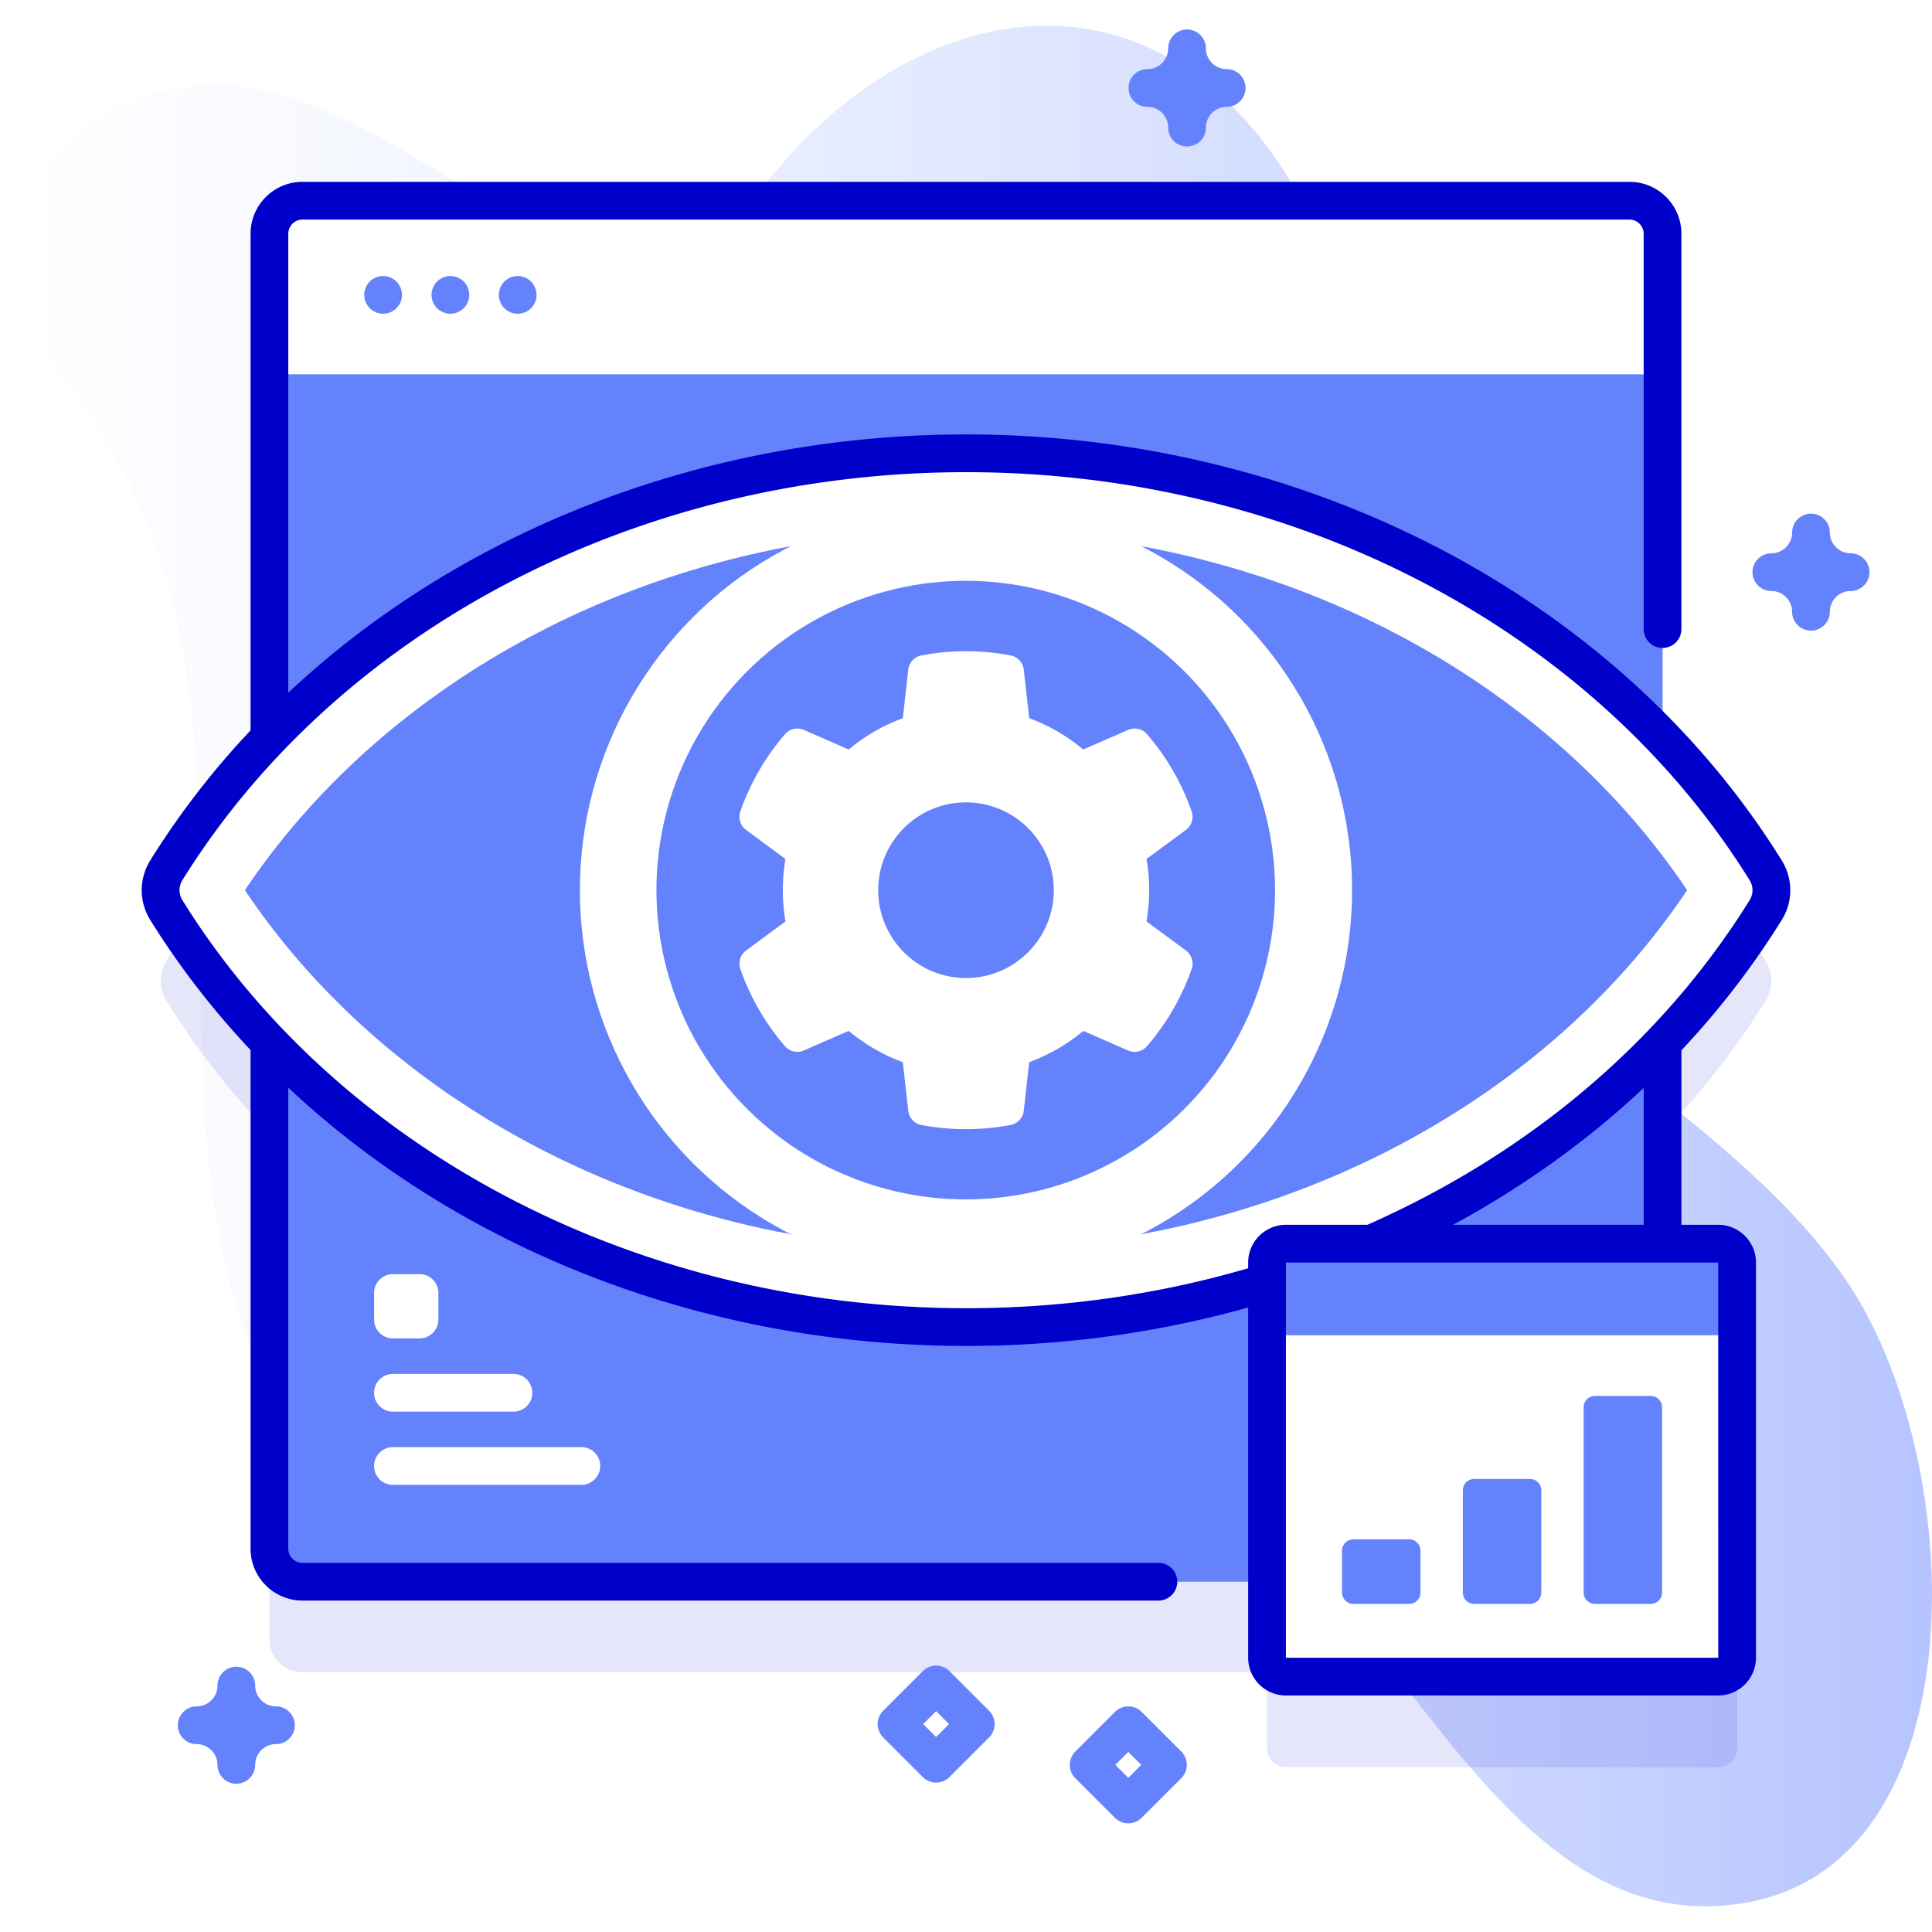 <svg xmlns="http://www.w3.org/2000/svg" version="1.1" xmlns:xlink="http://www.w3.org/1999/xlink" xmlns:svgjs="http://svgjs.com/svgjs" width="512" height="512" x="0" y="0" viewBox="0 0 512 512" style="enable-background:new 0 0 512 512" xml:space="preserve" class=""><defs><linearGradient id="a" x1="0" x2="512" y1="256" y2="256" gradientUnits="userSpaceOnUse"><stop offset="0" stop-color="#d1ddff" stop-opacity="0"></stop><stop offset="1" stop-color="#b6c4ff"></stop></linearGradient></defs><g><linearGradient id="a" x1="0" x2="512" y1="256" y2="256" gradientUnits="userSpaceOnUse"><stop offset="0" stop-color="#d1ddff" stop-opacity="0"></stop><stop offset="1" stop-color="#b6c4ff"></stop></linearGradient><path fill="url(&quot;#a&quot;)" d="M489.368 339.484c-35.431-52.098-112.185-77.228-125.684-142.856-10.331-50.228 5.768-108.083-24.647-153.213-36.569-54.263-95.66-43.838-134.157 2.813-47.433 57.48-92.011-23.694-148.085-23.694-28.986 0-53.114 22.096-56.504 46.211-1.63 11.594 3.829 18.432 10.277 25.289 73.146 77.792 20.037 188.887 59.858 272.661 45.88 96.52 150.222-.671 222.253 12.494 70.109 12.813 94.649 137.089 169.152 125.194 63.389-10.122 59.702-117.602 27.537-164.899z" data-original="url(#a)"></path><path fill="#0000CB" d="M467.932 265.169a9.976 9.976 0 0 0 0-10.515c-7.774-12.515-16.948-24.263-27.332-35.088V85.95c0-4.84-3.93-8.76-8.76-8.76H80.159c-4.83 0-8.76 3.92-8.76 8.76v133.624c-10.382 10.822-19.556 22.567-27.33 35.079a9.978 9.978 0 0 0 0 10.518c7.775 12.512 16.948 24.257 27.33 35.079v134.16c0 4.84 3.93 8.76 8.76 8.76h255.617v20.151a5 5 0 0 0 5 5h114.573a5 5 0 0 0 5-5V358.586a5 5 0 0 0-5-5H440.6v-53.329c10.383-10.825 19.558-22.573 27.332-35.088z" opacity=".1" data-original="#0000cb" class=""></path><path fill="#6582FD" d="M440.6 99.19v311.22c0 4.84-3.93 8.76-8.76 8.76H80.16c-4.83 0-8.76-3.92-8.76-8.76V99.19l5-5h359.19z" data-original="#6582fd" class=""></path><path fill="#FFFFFF" d="M440.599 61.95v37.24h-369.2V61.95c0-4.84 3.93-8.76 8.76-8.76h351.68c4.83 0 8.76 3.92 8.76 8.76z" data-original="#ffffff" class=""></path><g fill="#6582FD"><circle cx="101.523" cy="78.145" r="5" fill="#6582FD" data-original="#6582fd" class=""></circle><circle cx="119.36" cy="78.145" r="5" fill="#6582FD" data-original="#6582fd" class=""></circle><circle cx="137.196" cy="78.145" r="5" fill="#6582FD" data-original="#6582fd" class=""></circle></g><g fill="#FFFFFF"><path d="M111.177 354.695h-7.04a5 5 0 0 1-5-5v-7.04a5 5 0 0 1 5-5h7.04a5 5 0 0 1 5 5v7.04a5 5 0 0 1-5 5zM99.137 369.105a5 5 0 0 0 5 5h31.931a5 5 0 0 0 0-10h-31.931a5 5 0 0 0-5 5zM154.068 383.504h-49.931a5 5 0 0 0 0 10h49.931a5 5 0 0 0 0-10z" fill="#FFFFFF" data-original="#ffffff" class=""></path></g><path fill="#FFFFFF" d="M467.932 230.654a9.976 9.976 0 0 1 0 10.515c-40.9 65.846-120.47 110.524-211.925 110.524-91.454 0-171.023-44.678-211.938-110.523a9.978 9.978 0 0 1 0-10.518C84.984 164.807 164.553 120.13 256.007 120.13c91.455 0 171.024 44.678 211.925 110.524z" data-original="#ffffff" class=""></path><path fill="#6582FD" d="M256.007 331.342c-41.932 0-82.734-10.238-117.995-29.609-30.181-16.58-55.248-39.184-73.117-65.821 17.868-26.637 42.935-49.242 73.117-65.821 35.261-19.371 76.063-29.609 117.995-29.609 41.933 0 82.734 10.238 117.993 29.609 30.18 16.58 55.244 39.186 73.106 65.821-17.861 26.635-42.926 49.242-73.106 65.821-35.259 19.371-76.06 29.609-117.993 29.609z" data-original="#6582fd" class=""></path><circle cx="255.998" cy="235.912" r="102.321" fill="#FFFFFF" data-original="#ffffff" class=""></circle><circle cx="255.998" cy="235.912" r="81.969" fill="#6582FD" transform="rotate(-80.8 255.952 235.94)" data-original="#6582fd" class=""></circle><path fill="#FFFFFF" d="M304.552 235.904c0-2.809-.259-5.574-.72-8.268l10.443-7.69a4.354 4.354 0 0 0 1.514-4.944 63.12 63.12 0 0 0-11.793-20.407 4.35 4.35 0 0 0-5.034-1.158l-11.882 5.192a48.2 48.2 0 0 0-14.331-8.296l-1.44-12.863a4.346 4.346 0 0 0-3.52-3.781c-3.82-.722-7.762-1.101-11.792-1.101s-7.962.378-11.778 1.1a4.345 4.345 0 0 0-3.519 3.781l-1.44 12.864a48.15 48.15 0 0 0-14.346 8.296l-11.857-5.191a4.348 4.348 0 0 0-5.032 1.152 63.027 63.027 0 0 0-11.815 20.399 4.352 4.352 0 0 0 1.51 4.946l10.444 7.702a48.88 48.88 0 0 0 0 16.55l-10.444 7.702a4.353 4.353 0 0 0-1.51 4.946 63.317 63.317 0 0 0 11.789 20.393 4.35 4.35 0 0 0 5.034 1.159l11.881-5.192a48.745 48.745 0 0 0 14.346 8.296l1.44 12.875a4.347 4.347 0 0 0 3.524 3.783 63.679 63.679 0 0 0 11.773 1.087c4.03 0 7.972-.378 11.792-1.101a4.348 4.348 0 0 0 3.52-3.781l1.44-12.863a48.69 48.69 0 0 0 14.331-8.296l11.869 5.191a4.348 4.348 0 0 0 5.033-1.155 63.111 63.111 0 0 0 11.803-20.409 4.353 4.353 0 0 0-1.513-4.947l-10.441-7.689c.462-2.693.721-5.459.721-8.282zm-48.554 23.281c-12.855 0-23.266-10.425-23.266-23.28 0-12.841 10.411-23.266 23.266-23.266s23.266 10.425 23.266 23.266c0 12.855-10.411 23.28-23.266 23.28zM460.35 353.85v85.47c0 2.76-2.24 5-5 5H340.78c-2.77 0-5-2.24-5-5v-85.47l4.996-5h114.572z" data-original="#ffffff" class=""></path><path fill="#6582FD" d="M460.349 353.852v-19.266a5 5 0 0 0-5-5H340.776a5 5 0 0 0-5 5v19.266z" data-original="#6582fd" class=""></path><path fill="#0000CB" d="M472.177 243.809c3.026-4.872 3.026-10.925 0-15.797C428.924 158.384 346.094 115.13 256.01 115.13c-68.946 0-133.646 25.336-179.61 68.441V61.95a3.765 3.765 0 0 1 3.76-3.76h351.67a3.765 3.765 0 0 1 3.76 3.76v104.76a5 5 0 1 0 10 0V61.95c0-7.587-6.173-13.76-13.76-13.76H80.16c-7.587 0-13.76 6.173-13.76 13.76v131.605c-9.982 10.595-18.905 22.109-26.577 34.457-3.026 4.872-3.026 10.925 0 15.797 7.672 12.349 16.595 23.864 26.577 34.459V410.41c0 7.587 6.173 13.76 13.76 13.76h226.83a5 5 0 1 0 0-10H80.16a3.765 3.765 0 0 1-3.76-3.76V288.253c45.961 43.102 110.661 68.437 179.61 68.437 25.549 0 50.664-3.432 74.767-10.189v92.82c0 5.514 4.486 10 10 10h114.572c5.514 0 10-4.486 10-10V334.586c0-5.514-4.486-10-10-10h-9.754V278.34c10.017-10.651 18.92-22.195 26.582-34.531zm-141.401 90.777v1.515c-24.044 7.022-49.176 10.588-74.767 10.588-86.662 0-166.246-41.443-207.693-108.158a5.002 5.002 0 0 1 0-5.242C89.771 166.574 169.354 125.13 256.01 125.13c86.654 0 166.23 41.444 207.673 108.159a5.003 5.003 0 0 1 0 5.243c-23.13 37.239-58.154 66.974-101.321 86.054h-21.585c-5.515 0-10.001 4.486-10.001 10zm124.579 104.735H340.776V334.586h114.572zm-70.292-114.735c18.696-10.112 35.649-22.294 50.531-36.266v36.266z" data-original="#0000cb" class=""></path><g fill="#6582FD"><path d="M373.443 425.054h-14.784a3 3 0 0 1-3-3V410.94a3 3 0 0 1 3-3h14.784a3 3 0 0 1 3 3v11.115a3 3 0 0 1-3 2.999zM405.455 425.054H390.67a3 3 0 0 1-3-3V394.94a3 3 0 0 1 3-3h14.784a3 3 0 0 1 3 3v27.115a2.998 2.998 0 0 1-2.999 2.999zM437.467 425.054h-14.784a3 3 0 0 1-3-3V372.94a3 3 0 0 1 3-3h14.784a3 3 0 0 1 3 3v49.115a3 3 0 0 1-3 2.999z" fill="#6582FD" data-original="#6582fd" class=""></path></g><path fill="#6582FD" d="M479.93 167.13a5 5 0 0 1-5-5c0-3.032-2.467-5.5-5.5-5.5a5 5 0 1 1 0-10c3.033 0 5.5-2.468 5.5-5.5a5 5 0 1 1 10 0c0 3.032 2.467 5.5 5.5 5.5a5 5 0 1 1 0 10 5.506 5.506 0 0 0-5.5 5.5 5 5 0 0 1-5 5zM62.63 472.707a5 5 0 0 1-5-5c0-3.032-2.467-5.5-5.5-5.5a5 5 0 1 1 0-10c3.033 0 5.5-2.468 5.5-5.501a5 5 0 1 1 10 0 5.507 5.507 0 0 0 5.5 5.501 5 5 0 1 1 0 10 5.506 5.506 0 0 0-5.5 5.5 5 5 0 0 1-5 5zM314.577 38.816a5 5 0 0 1-5-5c0-3.032-2.467-5.5-5.5-5.5a5 5 0 1 1 0-10c3.033 0 5.5-2.468 5.5-5.5a5 5 0 1 1 10 0c0 3.032 2.467 5.5 5.5 5.5a5 5 0 1 1 0 10 5.506 5.506 0 0 0-5.5 5.5 5 5 0 0 1-5 5zM299.011 483.206a4.984 4.984 0 0 1-3.536-1.465l-10.5-10.5a4.998 4.998 0 0 1 0-7.07l10.5-10.5a5 5 0 0 1 7.071 0l10.5 10.5a4.998 4.998 0 0 1 0 7.07l-10.5 10.5a4.98 4.98 0 0 1-3.535 1.465zm-3.428-15.5 3.429 3.429 3.429-3.429-3.429-3.429zM248.088 472.403a4.984 4.984 0 0 1-3.536-1.465l-10.5-10.5a4.998 4.998 0 0 1 0-7.07l10.5-10.5a5 5 0 0 1 7.071 0l10.5 10.5a4.998 4.998 0 0 1 0 7.07l-10.5 10.5a4.98 4.98 0 0 1-3.535 1.465zm-3.428-15.5 3.429 3.429 3.429-3.429-3.429-3.429z" data-original="#6582fd" class=""></path></g></svg>